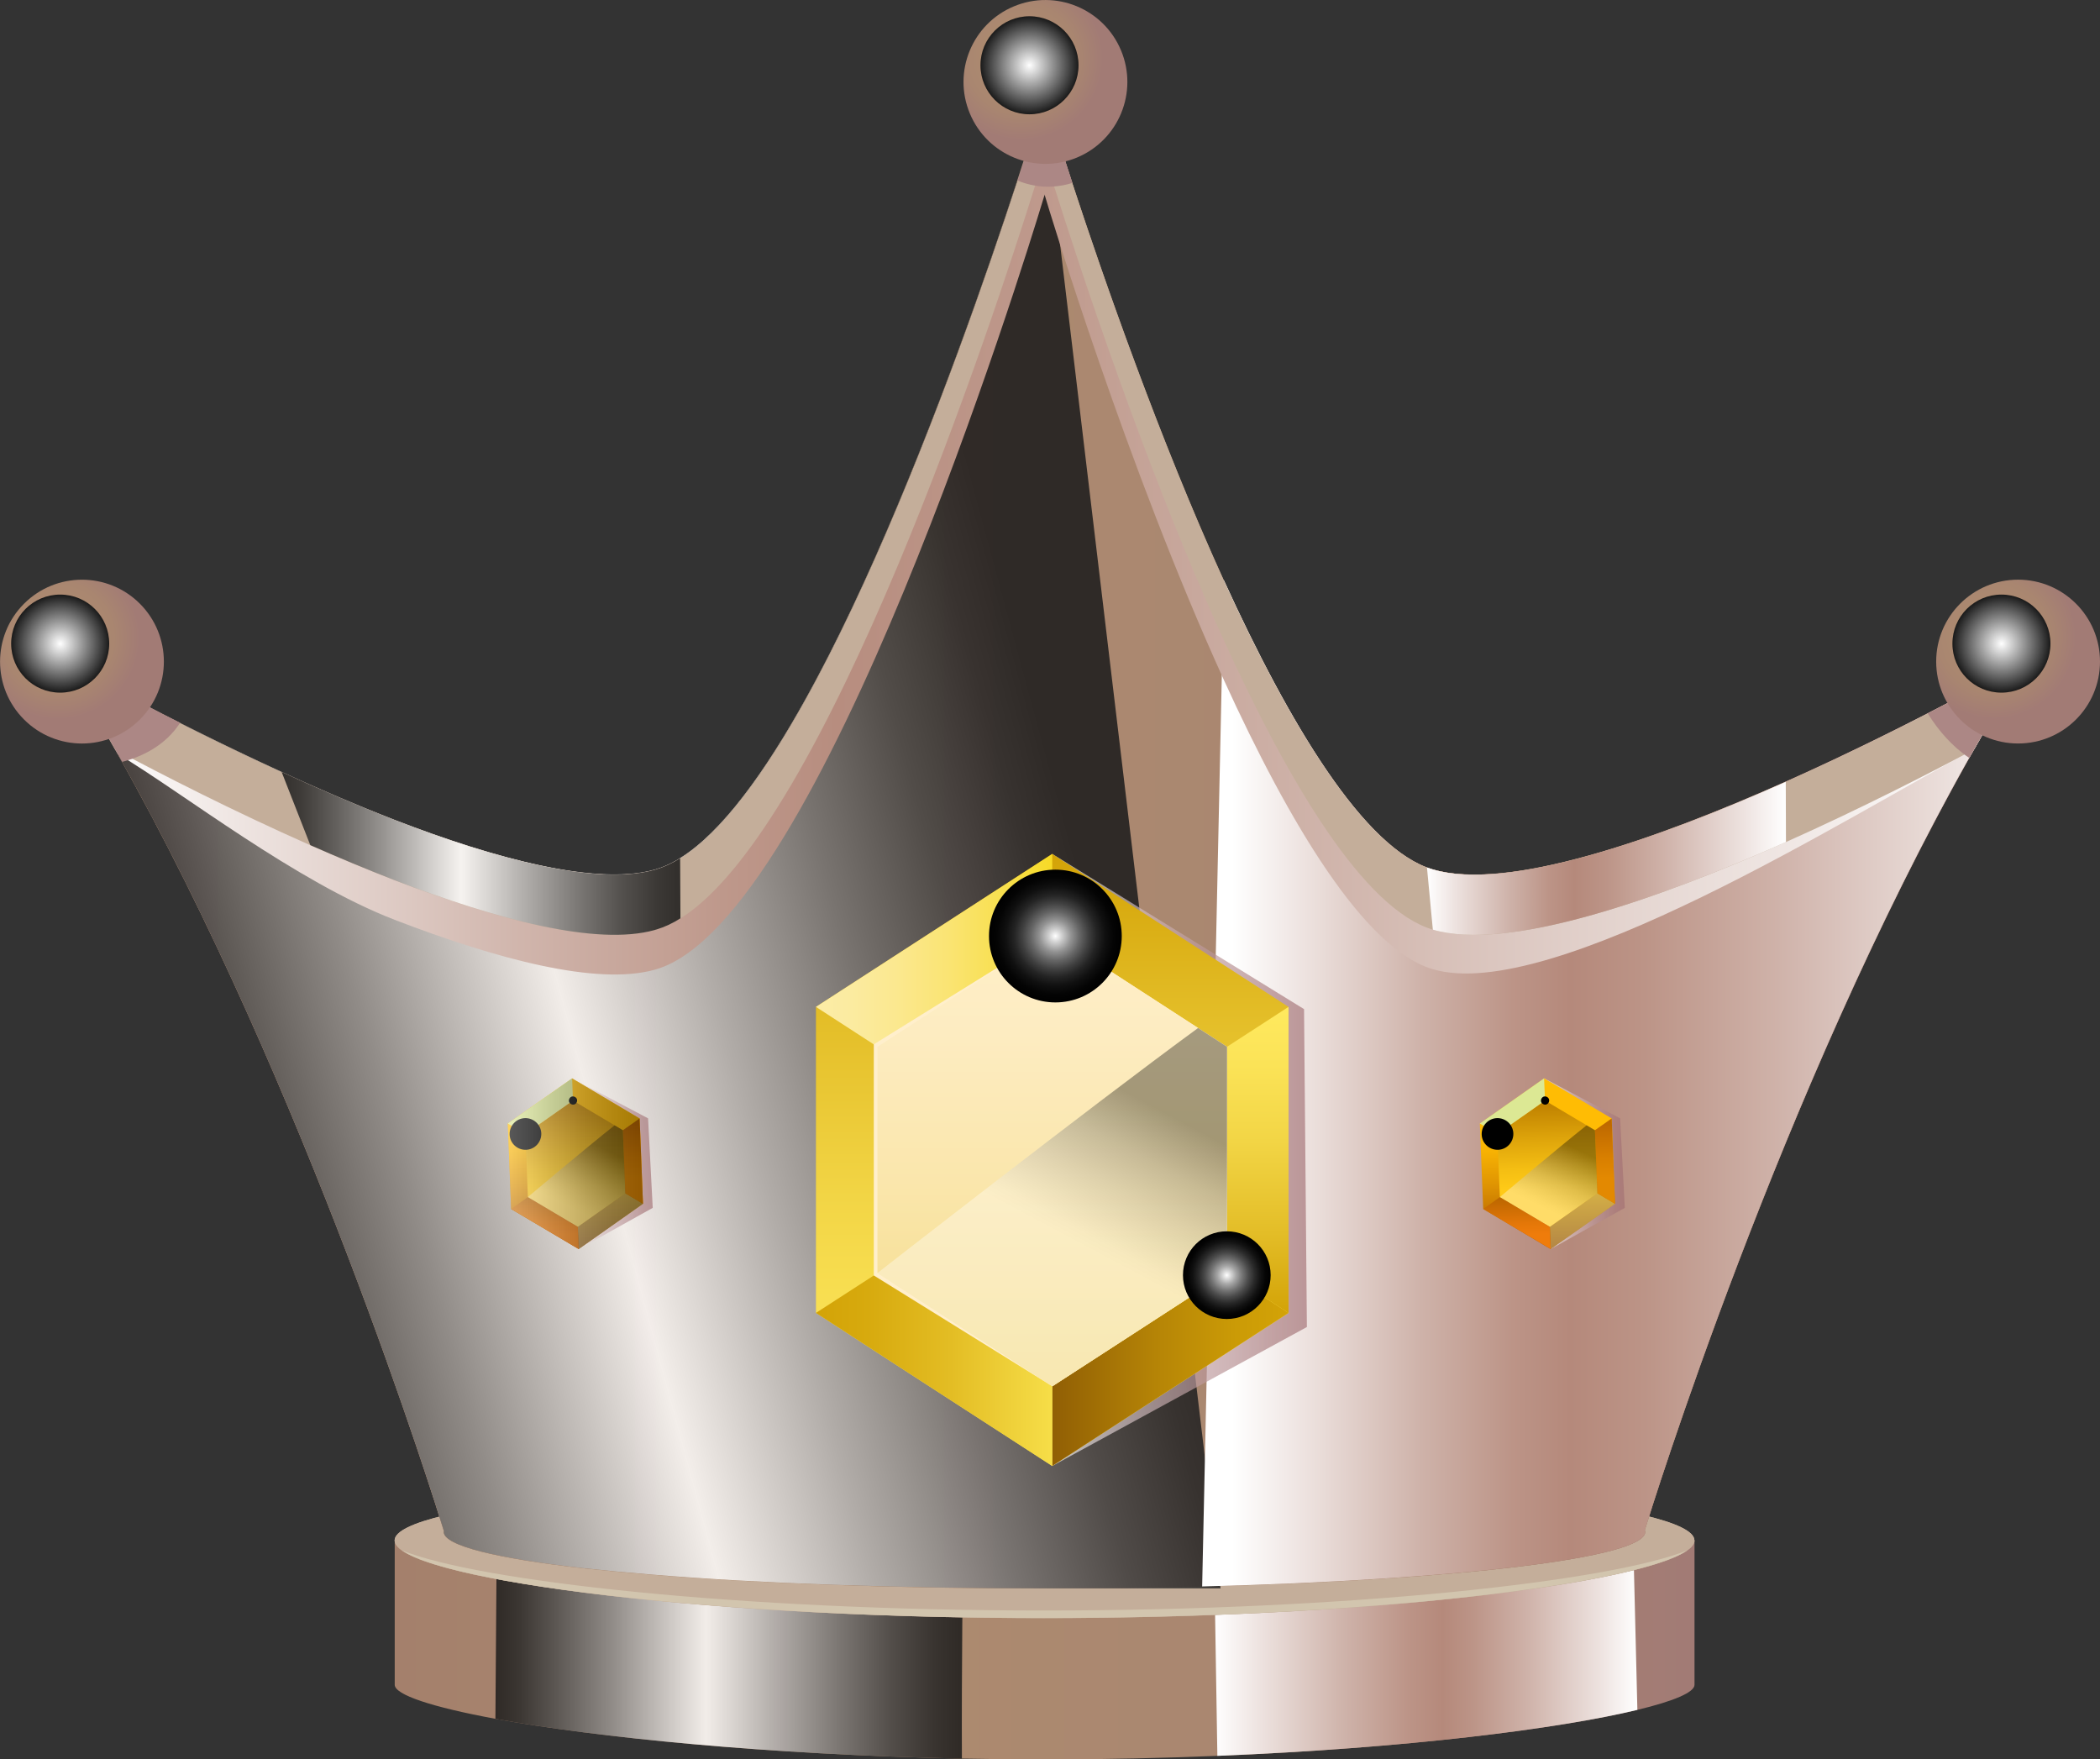 <?xml version="1.0" encoding="UTF-8"?>
<svg id="Layer_1" data-name="Layer 1" xmlns="http://www.w3.org/2000/svg" version="1.1"
     xmlns:xlink="http://www.w3.org/1999/xlink" viewBox="0 0 206.9 173.34">
    <rect x="0" y="0" width="206.9" height="173.34" fill="#333333" stroke="none"/>
    <defs>
        <style>
            .cls-1 {
            fill: url(#linear-gradient-6);
            }

            .cls-1, .cls-2, .cls-3, .cls-4, .cls-5, .cls-6, .cls-7, .cls-8, .cls-9, .cls-10, .cls-11, .cls-12, .cls-13,
            .cls-14, .cls-15, .cls-16, .cls-17, .cls-18, .cls-19, .cls-20, .cls-21, .cls-22, .cls-23, .cls-24, .cls-25,
            .cls-26, .cls-27, .cls-28, .cls-29, .cls-30, .cls-31, .cls-32, .cls-33, .cls-34, .cls-35, .cls-36, .cls-37,
            .cls-38, .cls-39, .cls-40, .cls-41, .cls-42, .cls-43, .cls-44, .cls-45, .cls-46, .cls-47, .cls-48, .cls-49 {
            stroke-width: 0px;
            }

            .cls-1, .cls-2, .cls-7, .cls-9, .cls-11, .cls-12, .cls-50, .cls-13, .cls-15, .cls-16, .cls-19, .cls-20,
            .cls-22, .cls-23, .cls-24, .cls-26, .cls-29, .cls-32, .cls-33, .cls-34, .cls-38, .cls-39, .cls-40, .cls-43,
            .cls-45, .cls-49 {
            isolation: isolate;
            }

            .cls-1, .cls-2, .cls-7, .cls-9, .cls-12, .cls-19, .cls-20, .cls-22, .cls-23, .cls-29, .cls-32, .cls-33,
            .cls-34, .cls-38, .cls-40, .cls-43, .cls-45, .cls-51 {
            mix-blend-mode: screen;
            }

            .cls-1, .cls-32, .cls-40 {
            opacity: .85;
            }

            .cls-2 {
            fill: url(#radial-gradient-4);
            }

            .cls-3 {
            fill: url(#linear-gradient-17);
            }

            .cls-4 {
            fill: #ffefcc;
            }

            .cls-5 {
            fill: url(#linear-gradient-19);
            }

            .cls-6 {
            fill: url(#linear-gradient);
            }

            .cls-7 {
            fill: url(#linear-gradient-23);
            }

            .cls-7, .cls-9, .cls-29, .cls-38, .cls-43 {
            opacity: .35;
            }

            .cls-8 {
            fill: #d2c5ae;
            }

            .cls-9 {
            fill: url(#linear-gradient-18);
            }

            .cls-10 {
            fill: url(#linear-gradient-21);
            }

            .cls-11 {
            fill: url(#linear-gradient-8);
            }

            .cls-11, .cls-13, .cls-15, .cls-16, .cls-24, .cls-26, .cls-39, .cls-49 {
            mix-blend-mode: multiply;
            }

            .cls-12 {
            fill: url(#radial-gradient-12);
            }

            .cls-13 {
            fill: #ac8785;
            }

            .cls-14 {
            fill: #caffe2;
            }

            .cls-15 {
            fill: url(#linear-gradient-13);
            }

            .cls-15, .cls-16, .cls-26, .cls-51 {
            opacity: .65;
            }

            .cls-16 {
            fill: url(#linear-gradient-12);
            }

            .cls-17 {
            fill: #c4ae9a;
            }

            .cls-18 {
            fill: url(#linear-gradient-15);
            }

            .cls-19 {
            fill: url(#radial-gradient-8);
            }

            .cls-20 {
            fill: url(#radial-gradient-9);
            }

            .cls-21 {
            fill: url(#linear-gradient-5);
            }

            .cls-22 {
            fill: url(#radial-gradient-10);
            }

            .cls-23 {
            fill: url(#radial-gradient-11);
            }

            .cls-24 {
            fill: url(#linear-gradient-7);
            }

            .cls-25 {
            fill: url(#linear-gradient-25);
            }

            .cls-26 {
            fill: url(#linear-gradient-9);
            }

            .cls-27 {
            fill: url(#linear-gradient-16);
            }

            .cls-28 {
            fill: url(#linear-gradient-22);
            }

            .cls-29 {
            fill: #d4f8c7;
            }

            .cls-30 {
            fill: url(#linear-gradient-20);
            }

            .cls-31 {
            fill: url(#linear-gradient-14);
            }

            .cls-32 {
            fill: url(#linear-gradient-10);
            }

            .cls-33 {
            fill: url(#radial-gradient-6);
            }

            .cls-34 {
            fill: url(#radial-gradient-7);
            }

            .cls-35 {
            fill: url(#radial-gradient-5);
            }

            .cls-36 {
            fill: url(#linear-gradient-27);
            }

            .cls-37 {
            fill: url(#radial-gradient);
            }

            .cls-38 {
            fill: url(#linear-gradient-24);
            }

            .cls-39 {
            fill: url(#linear-gradient-11);
            }

            .cls-40 {
            fill: url(#linear-gradient-3);
            }

            .cls-41 {
            fill: url(#linear-gradient-26);
            }

            .cls-42 {
            fill: url(#linear-gradient-30);
            }

            .cls-43 {
            fill: url(#linear-gradient-31);
            }

            .cls-44 {
            fill: url(#linear-gradient-29);
            }

            .cls-45 {
            fill: url(#radial-gradient-2);
            }

            .cls-46 {
            fill: url(#linear-gradient-28);
            }

            .cls-47 {
            fill: url(#radial-gradient-3);
            }

            .cls-48 {
            fill: url(#linear-gradient-4);
            }

            .cls-49 {
            fill: url(#linear-gradient-2);
            }
        </style>
        <linearGradient id="linear-gradient" x1="38.89" y1="14.17" x2="166.95" y2="14.17"
                        gradientTransform="translate(0 176.72) scale(1 -1)" gradientUnits="userSpaceOnUse">
            <stop offset="0" stop-color="#a4806c"/>
            <stop offset=".35" stop-color="#ad8b6f"/>
            <stop offset=".68" stop-color="#a98670"/>
            <stop offset="1" stop-color="#a27b75"/>
        </linearGradient>
        <linearGradient id="linear-gradient-2" x1="119.63" y1="15.37" x2="161.32" y2="15.37"
                        gradientTransform="translate(0 176.72) scale(1 -1)" gradientUnits="userSpaceOnUse">
            <stop offset="0" stop-color="#fff"/>
            <stop offset=".11" stop-color="#ede2df"/>
            <stop offset=".31" stop-color="#ceb2a9"/>
            <stop offset=".46" stop-color="#bc9487"/>
            <stop offset=".54" stop-color="#b5897b"/>
            <stop offset=".61" stop-color="#bc9487"/>
            <stop offset=".74" stop-color="#cfb2a9"/>
            <stop offset=".91" stop-color="#ede2df"/>
            <stop offset="1" stop-color="#fff"/>
        </linearGradient>
        <linearGradient id="linear-gradient-3" x1="48.81" y1="14.4" x2="94.9" y2="14.4"
                        gradientTransform="translate(0 176.72) scale(1 -1)" gradientUnits="userSpaceOnUse">
            <stop offset="0" stop-color="#1a1a1a"/>
            <stop offset=".05" stop-color="#282828"/>
            <stop offset=".13" stop-color="#4f4f4f"/>
            <stop offset=".25" stop-color="#8d8d8d"/>
            <stop offset=".4" stop-color="#e3e3e3"/>
            <stop offset=".45" stop-color="#fff"/>
            <stop offset=".6" stop-color="#b2b2b2"/>
            <stop offset=".74" stop-color="#707070"/>
            <stop offset=".85" stop-color="#414141"/>
            <stop offset=".94" stop-color="#242424"/>
            <stop offset=".99" stop-color="#1a1a1a"/>
        </linearGradient>
        <linearGradient id="linear-gradient-4" x1="6.04" y1="93.82" x2="199.79" y2="93.82"
                        gradientTransform="translate(0 176.72) scale(1 -1)" gradientUnits="userSpaceOnUse">
            <stop offset="0" stop-color="#a4806c"/>
            <stop offset=".35" stop-color="#ad8b6f"/>
            <stop offset=".68" stop-color="#a98670"/>
            <stop offset="1" stop-color="#a27b75"/>
        </linearGradient>
        <linearGradient id="linear-gradient-5" x1="6.04" y1="93.82" x2="199.79" y2="93.82"
                        gradientTransform="translate(0 176.72) scale(1 -1)" gradientUnits="userSpaceOnUse">
            <stop offset="0" stop-color="#a4806c"/>
            <stop offset=".35" stop-color="#ad8b6f"/>
            <stop offset=".68" stop-color="#a98670"/>
            <stop offset="1" stop-color="#a27b75"/>
        </linearGradient>
        <linearGradient id="linear-gradient-6" x1="13.12" y1="66.96" x2="106.95" y2="92.34"
                        gradientTransform="translate(0 176.72) scale(1 -1)" gradientUnits="userSpaceOnUse">
            <stop offset="0" stop-color="#1a1a1a"/>
            <stop offset=".05" stop-color="#282828"/>
            <stop offset=".13" stop-color="#4f4f4f"/>
            <stop offset=".25" stop-color="#8d8d8d"/>
            <stop offset=".4" stop-color="#e3e3e3"/>
            <stop offset=".45" stop-color="#fff"/>
            <stop offset=".6" stop-color="#b2b2b2"/>
            <stop offset=".74" stop-color="#707070"/>
            <stop offset=".85" stop-color="#414141"/>
            <stop offset=".94" stop-color="#242424"/>
            <stop offset=".99" stop-color="#1a1a1a"/>
        </linearGradient>
        <linearGradient id="linear-gradient-7" x1="121.37" y1="69.99" x2="202.73" y2="69.99"
                        gradientTransform="translate(0 176.72) scale(1 -1)" gradientUnits="userSpaceOnUse">
            <stop offset="0" stop-color="#fff"/>
            <stop offset=".09" stop-color="#ede2df"/>
            <stop offset=".23" stop-color="#ceb2a9"/>
            <stop offset=".34" stop-color="#bc9487"/>
            <stop offset=".41" stop-color="#b5897b"/>
            <stop offset=".5" stop-color="#bc9487"/>
            <stop offset=".66" stop-color="#cfb2a9"/>
            <stop offset=".88" stop-color="#ede2df"/>
            <stop offset="1" stop-color="#fff"/>
        </linearGradient>
        <linearGradient id="linear-gradient-8" x1="9.67" y1="122.12" x2="196.21" y2="122.12"
                        gradientTransform="translate(0 176.72) scale(1 -1)" gradientUnits="userSpaceOnUse">
            <stop offset="0" stop-color="#fff"/>
            <stop offset=".07" stop-color="#efe6e3"/>
            <stop offset=".22" stop-color="#d1b6ad"/>
            <stop offset=".33" stop-color="#be988b"/>
            <stop offset=".39" stop-color="#b78d7f"/>
            <stop offset=".49" stop-color="#be988b"/>
            <stop offset=".66" stop-color="#d1b6ad"/>
            <stop offset=".89" stop-color="#efe6e3"/>
            <stop offset="1" stop-color="#fff"/>
        </linearGradient>
        <linearGradient id="linear-gradient-9" x1="103.67" y1="62.44" x2="128.76" y2="62.44"
                        gradientTransform="translate(0 176.72) scale(1 -1)" gradientUnits="userSpaceOnUse">
            <stop offset="0" stop-color="#fff"/>
            <stop offset="0" stop-color="#fdfcfc"/>
            <stop offset=".35" stop-color="#d5bfc1"/>
            <stop offset=".64" stop-color="#b99396"/>
            <stop offset=".87" stop-color="#a7787b"/>
            <stop offset="1" stop-color="#a16e72"/>
        </linearGradient>
        <linearGradient id="linear-gradient-10" x1="27.75" y1="92.64" x2="67.05" y2="92.64"
                        gradientTransform="translate(0 176.72) scale(1 -1)" gradientUnits="userSpaceOnUse">
            <stop offset="0" stop-color="#1a1a1a"/>
            <stop offset=".05" stop-color="#282828"/>
            <stop offset=".13" stop-color="#4f4f4f"/>
            <stop offset=".25" stop-color="#8d8d8d"/>
            <stop offset=".4" stop-color="#e3e3e3"/>
            <stop offset=".45" stop-color="#fff"/>
            <stop offset=".6" stop-color="#b2b2b2"/>
            <stop offset=".74" stop-color="#707070"/>
            <stop offset=".85" stop-color="#414141"/>
            <stop offset=".94" stop-color="#242424"/>
            <stop offset=".99" stop-color="#1a1a1a"/>
        </linearGradient>
        <radialGradient id="radial-gradient" cx="196.41" cy="113.91" fx="196.41" fy="113.91" r="8.07"
                        gradientTransform="translate(.06 176.68) scale(1 -1)" gradientUnits="userSpaceOnUse">
            <stop offset=".35" stop-color="#ad8b6f"/>
            <stop offset=".68" stop-color="#a98670"/>
            <stop offset="1" stop-color="#a27b75"/>
        </radialGradient>
        <radialGradient id="radial-gradient-2" cx="197.2" cy="113.31" fx="197.2" fy="113.31" r="4.83"
                        gradientTransform="translate(0 176.72) scale(1 -1)" gradientUnits="userSpaceOnUse">
            <stop offset="0" stop-color="#fff"/>
            <stop offset="1" stop-color="#1a1a1a"/>
        </radialGradient>
        <radialGradient id="radial-gradient-3" cx="100.64" cy="170.98" fx="100.64" fy="170.98" r="8.07"
                        gradientTransform="translate(-56.96 124.13) rotate(22.62) scale(1 -1)"
                        gradientUnits="userSpaceOnUse">
            <stop offset=".35" stop-color="#ad8b6f"/>
            <stop offset=".68" stop-color="#a98670"/>
            <stop offset="1" stop-color="#a27b75"/>
        </radialGradient>
        <radialGradient id="radial-gradient-4" cx="101.43" cy="170.29" fx="101.43" fy="170.29" r="4.83"
                        gradientTransform="translate(0 176.72) scale(1 -1)" gradientUnits="userSpaceOnUse">
            <stop offset="0" stop-color="#fff"/>
            <stop offset="1" stop-color="#1a1a1a"/>
        </radialGradient>
        <linearGradient id="linear-gradient-11" x1="140.59" y1="92.15" x2="175.96" y2="92.15"
                        gradientTransform="translate(0 176.72) scale(1 -1)" gradientUnits="userSpaceOnUse">
            <stop offset="0" stop-color="#fff"/>
            <stop offset=".08" stop-color="#ede2df"/>
            <stop offset=".23" stop-color="#ceb2a9"/>
            <stop offset=".34" stop-color="#bc9487"/>
            <stop offset=".41" stop-color="#b5897b"/>
            <stop offset=".5" stop-color="#bc9487"/>
            <stop offset=".66" stop-color="#cfb2a9"/>
            <stop offset=".88" stop-color="#ede2df"/>
            <stop offset="1" stop-color="#fff"/>
        </linearGradient>
        <radialGradient id="radial-gradient-5" cx="5.71" cy="113.91" fx="5.71" fy="113.91" r="8.07"
                        gradientTransform="translate(-76.52 138.34) rotate(45) scale(1 -1)"
                        gradientUnits="userSpaceOnUse">
            <stop offset=".35" stop-color="#ad8b6f"/>
            <stop offset=".68" stop-color="#a98670"/>
            <stop offset="1" stop-color="#a27b75"/>
        </radialGradient>
        <radialGradient id="radial-gradient-6" cx="5.94" cy="113.31" fx="5.94" fy="113.31" r="4.83"
                        gradientTransform="translate(0 176.72) scale(1 -1)" gradientUnits="userSpaceOnUse">
            <stop offset="0" stop-color="#fff"/>
            <stop offset="1" stop-color="#1a1a1a"/>
        </radialGradient>
        <linearGradient id="linear-gradient-12" x1="152.13" y1="62.07" x2="160.08" y2="62.07"
                        gradientTransform="translate(0 176.72) scale(1 -1)" gradientUnits="userSpaceOnUse">
            <stop offset="0" stop-color="#fff"/>
            <stop offset="0" stop-color="#fdfcfc"/>
            <stop offset=".35" stop-color="#d5bfc1"/>
            <stop offset=".64" stop-color="#b99396"/>
            <stop offset=".87" stop-color="#a7787b"/>
            <stop offset="1" stop-color="#a16e72"/>
        </linearGradient>
        <linearGradient id="linear-gradient-13" x1="56.37" y1="62.07" x2="64.31" y2="62.07"
                        gradientTransform="translate(0 176.72) scale(1 -1)" gradientUnits="userSpaceOnUse">
            <stop offset="0" stop-color="#fff"/>
            <stop offset="0" stop-color="#fdfcfc"/>
            <stop offset=".35" stop-color="#d5bfc1"/>
            <stop offset=".64" stop-color="#b99396"/>
            <stop offset=".87" stop-color="#a7787b"/>
            <stop offset="1" stop-color="#a16e72"/>
        </linearGradient>
        <linearGradient id="linear-gradient-14" x1="340.01" y1="99.79" x2="340.01" y2="116.62"
                        gradientTransform="translate(-183.12 235.92) rotate(-2.21) scale(1 -1)"
                        gradientUnits="userSpaceOnUse">
            <stop offset=".02" stop-color="#a54c00"/>
            <stop offset=".15" stop-color="#b96600"/>
            <stop offset=".39" stop-color="#df9402"/>
            <stop offset=".58" stop-color="#f6b103"/>
            <stop offset=".69" stop-color="#ffbc04"/>
        </linearGradient>
        <linearGradient id="linear-gradient-15" x1="340" y1="101.98" x2="340" y2="114.43"
                        gradientTransform="translate(-183.12 235.92) rotate(-2.21) scale(1 -1)"
                        gradientUnits="userSpaceOnUse">
            <stop offset=".31" stop-color="#ffca17"/>
            <stop offset=".46" stop-color="#f5bf13"/>
            <stop offset=".72" stop-color="#dca20a"/>
            <stop offset=".98" stop-color="#bf8100"/>
        </linearGradient>
        <linearGradient id="linear-gradient-16" x1="345.66" y1="104" x2="345.66" y2="112.41"
                        gradientTransform="translate(-183.12 235.92) rotate(-2.21) scale(1 -1)"
                        gradientUnits="userSpaceOnUse">
            <stop offset=".31" stop-color="#e38901"/>
            <stop offset=".55" stop-color="#d87f00"/>
            <stop offset=".98" stop-color="#bc6700"/>
        </linearGradient>
        <linearGradient id="linear-gradient-17" x1="336.76" y1="99.79" x2="336.76" y2="105.09"
                        gradientTransform="translate(-183.12 235.92) rotate(-2.21) scale(1 -1)"
                        gradientUnits="userSpaceOnUse">
            <stop offset=".29" stop-color="#ef7c0b"/>
            <stop offset=".5" stop-color="#e47708"/>
            <stop offset=".85" stop-color="#c76b02"/>
            <stop offset=".98" stop-color="#bc6700"/>
        </linearGradient>
        <linearGradient id="linear-gradient-18" x1="337.91" y1="101.2" x2="342.55" y2="109.89"
                        gradientTransform="translate(-183.12 235.92) rotate(-2.21) scale(1 -1)"
                        gradientUnits="userSpaceOnUse">
            <stop offset=".31" stop-color="#fff"/>
            <stop offset=".37" stop-color="#f4f4f4"/>
            <stop offset=".47" stop-color="#d7d7d7"/>
            <stop offset=".61" stop-color="#a8a8a8"/>
            <stop offset=".76" stop-color="#676767"/>
            <stop offset=".94" stop-color="#151515"/>
            <stop offset=".99" stop-color="#000"/>
        </linearGradient>
        <radialGradient id="radial-gradient-7" cx="352.94" cy="133.31" fx="352.94" fy="133.31" r="1.56"
                        gradientTransform="translate(0 176.72) scale(1 -1)" gradientUnits="userSpaceOnUse">
            <stop offset="0" stop-color="#fff"/>
            <stop offset=".08" stop-color="#e9e9e9"/>
            <stop offset=".34" stop-color="#979797"/>
            <stop offset=".57" stop-color="#565656"/>
            <stop offset=".77" stop-color="#272727"/>
            <stop offset=".92" stop-color="#0a0a0a"/>
            <stop offset="1" stop-color="#000"/>
        </radialGradient>
        <radialGradient id="radial-gradient-8" cx="357.75" cy="136.42" fx="357.75" fy="136.42" r=".41"
                        gradientTransform="translate(0 176.72) scale(1 -1)" gradientUnits="userSpaceOnUse">
            <stop offset="0" stop-color="#fff"/>
            <stop offset=".08" stop-color="#e9e9e9"/>
            <stop offset=".34" stop-color="#979797"/>
            <stop offset=".57" stop-color="#565656"/>
            <stop offset=".77" stop-color="#272727"/>
            <stop offset=".92" stop-color="#0a0a0a"/>
            <stop offset="1" stop-color="#000"/>
        </radialGradient>
        <linearGradient id="linear-gradient-19" x1="244.31" y1="103.48" x2="244.31" y2="120.31"
                        gradientTransform="translate(-183.12 235.92) rotate(-2.21) scale(1 -1)"
                        gradientUnits="userSpaceOnUse">
            <stop offset=".02" stop-color="#a54c00"/>
            <stop offset=".15" stop-color="#b96600"/>
            <stop offset=".39" stop-color="#df9402"/>
            <stop offset=".58" stop-color="#f6b103"/>
            <stop offset=".69" stop-color="#ffbc04"/>
        </linearGradient>
        <linearGradient id="linear-gradient-20" x1="244.31" y1="105.67" x2="244.31" y2="118.12"
                        gradientTransform="translate(-183.12 235.92) rotate(-2.21) scale(1 -1)"
                        gradientUnits="userSpaceOnUse">
            <stop offset=".31" stop-color="#ffca17"/>
            <stop offset=".46" stop-color="#f5bf13"/>
            <stop offset=".72" stop-color="#dca20a"/>
            <stop offset=".98" stop-color="#bf8100"/>
        </linearGradient>
        <linearGradient id="linear-gradient-21" x1="249.96" y1="107.69" x2="249.96" y2="116.1"
                        gradientTransform="translate(-183.12 235.92) rotate(-2.21) scale(1 -1)"
                        gradientUnits="userSpaceOnUse">
            <stop offset=".31" stop-color="#e38901"/>
            <stop offset=".55" stop-color="#d87f00"/>
            <stop offset=".98" stop-color="#bc6700"/>
        </linearGradient>
        <linearGradient id="linear-gradient-22" x1="241.06" y1="103.48" x2="241.06" y2="108.79"
                        gradientTransform="translate(-183.12 235.92) rotate(-2.21) scale(1 -1)"
                        gradientUnits="userSpaceOnUse">
            <stop offset=".29" stop-color="#ef7c0b"/>
            <stop offset=".5" stop-color="#e47708"/>
            <stop offset=".85" stop-color="#c76b02"/>
            <stop offset=".98" stop-color="#bc6700"/>
        </linearGradient>
        <linearGradient id="linear-gradient-23" x1="242.21" y1="104.9" x2="246.85" y2="113.59"
                        gradientTransform="translate(-183.12 235.92) rotate(-2.21) scale(1 -1)"
                        gradientUnits="userSpaceOnUse">
            <stop offset=".31" stop-color="#fff"/>
            <stop offset=".37" stop-color="#f4f4f4"/>
            <stop offset=".47" stop-color="#d7d7d7"/>
            <stop offset=".61" stop-color="#a8a8a8"/>
            <stop offset=".76" stop-color="#676767"/>
            <stop offset=".94" stop-color="#151515"/>
            <stop offset=".99" stop-color="#000"/>
        </linearGradient>
        <radialGradient id="radial-gradient-9" cx="257.25" cy="137" fx="257.25" fy="137" r="1.56"
                        gradientTransform="translate(0 176.72) scale(1 -1)" gradientUnits="userSpaceOnUse">
            <stop offset="0" stop-color="#fff"/>
            <stop offset=".08" stop-color="#e9e9e9"/>
            <stop offset=".34" stop-color="#979797"/>
            <stop offset=".57" stop-color="#565656"/>
            <stop offset=".77" stop-color="#272727"/>
            <stop offset=".92" stop-color="#0a0a0a"/>
            <stop offset="1" stop-color="#000"/>
        </radialGradient>
        <radialGradient id="radial-gradient-10" cx="262.05" cy="140.12" fx="262.05" fy="140.12" r=".41"
                        gradientTransform="translate(0 176.72) scale(1 -1)" gradientUnits="userSpaceOnUse">
            <stop offset="0" stop-color="#fff"/>
            <stop offset=".08" stop-color="#e9e9e9"/>
            <stop offset=".34" stop-color="#979797"/>
            <stop offset=".57" stop-color="#565656"/>
            <stop offset=".77" stop-color="#272727"/>
            <stop offset=".92" stop-color="#0a0a0a"/>
            <stop offset="1" stop-color="#000"/>
        </radialGradient>
        <linearGradient id="linear-gradient-24" x1="50.03" y1="62.07" x2="63.35" y2="62.07"
                        gradientTransform="translate(0 176.72) scale(1 -1)" gradientUnits="userSpaceOnUse">
            <stop offset="0" stop-color="#fff"/>
            <stop offset=".08" stop-color="#e9e9e9"/>
            <stop offset=".34" stop-color="#979797"/>
            <stop offset=".57" stop-color="#565656"/>
            <stop offset=".77" stop-color="#272727"/>
            <stop offset=".92" stop-color="#0a0a0a"/>
            <stop offset="1" stop-color="#000"/>
        </linearGradient>
        <linearGradient id="linear-gradient-25" x1="103.67" y1="92.59" x2="103.67" y2="32.29"
                        gradientTransform="translate(0 176.72) scale(1 -1)" gradientUnits="userSpaceOnUse">
            <stop offset="0" stop-color="#d3a307"/>
            <stop offset=".26" stop-color="#e3bd27"/>
            <stop offset=".56" stop-color="#f2d545"/>
            <stop offset=".81" stop-color="#fbe357"/>
            <stop offset=".99" stop-color="#ffe95e"/>
        </linearGradient>
        <linearGradient id="linear-gradient-26" x1="80.39" y1="83.09" x2="103.67" y2="83.09"
                        gradientTransform="translate(0 176.72) scale(1 -1)" gradientUnits="userSpaceOnUse">
            <stop offset="0" stop-color="#fceca6"/>
            <stop offset=".15" stop-color="#fbeba0"/>
            <stop offset=".34" stop-color="#fbe88f"/>
            <stop offset=".56" stop-color="#fae473"/>
            <stop offset=".8" stop-color="#f8df4d"/>
            <stop offset="1" stop-color="#f7da26"/>
        </linearGradient>
        <linearGradient id="linear-gradient-27" x1="103.67" y1="41.79" x2="126.95" y2="41.79"
                        gradientTransform="translate(0 176.72) scale(1 -1)" gradientUnits="userSpaceOnUse">
            <stop offset="0" stop-color="#915f05"/>
            <stop offset=".04" stop-color="#946205"/>
            <stop offset=".45" stop-color="#b68506"/>
            <stop offset=".78" stop-color="#cb9b06"/>
            <stop offset="1" stop-color="#d3a307"/>
        </linearGradient>
        <linearGradient id="linear-gradient-28" x1="123.92" y1="47.37" x2="123.92" y2="77.52"
                        gradientTransform="translate(0 176.72) scale(1 -1)" gradientUnits="userSpaceOnUse">
            <stop offset="0" stop-color="#d3a307"/>
            <stop offset=".26" stop-color="#e3bd27"/>
            <stop offset=".56" stop-color="#f2d545"/>
            <stop offset=".81" stop-color="#fbe357"/>
            <stop offset=".99" stop-color="#ffe95e"/>
        </linearGradient>
        <linearGradient id="linear-gradient-29" x1="80.39" y1="41.79" x2="103.67" y2="41.79"
                        gradientTransform="translate(0 176.72) scale(1 -1)" gradientUnits="userSpaceOnUse">
            <stop offset="0" stop-color="#d3a307"/>
            <stop offset=".22" stop-color="#d7aa0e"/>
            <stop offset=".57" stop-color="#e3bd24"/>
            <stop offset=".99" stop-color="#f6dd47"/>
            <stop offset="1" stop-color="#f7de48"/>
        </linearGradient>
        <linearGradient id="linear-gradient-30" x1="103.67" y1="40.14" x2="103.67" y2="84.75"
                        gradientTransform="translate(0 176.72) scale(1 -1)" gradientUnits="userSpaceOnUse">
            <stop offset="0" stop-color="#f4db87"/>
            <stop offset=".02" stop-color="#f4db88"/>
            <stop offset=".44" stop-color="#fae6ab"/>
            <stop offset=".78" stop-color="#fdecc1"/>
            <stop offset="1" stop-color="#ffefc9"/>
        </linearGradient>
        <linearGradient id="linear-gradient-31" x1="96.25" y1="37.38" x2="112.87" y2="68.53"
                        gradientTransform="translate(0 176.72) scale(1 -1)" gradientUnits="userSpaceOnUse">
            <stop offset=".55" stop-color="#fff"/>
            <stop offset=".59" stop-color="#f4f4f4"/>
            <stop offset=".65" stop-color="#d7d7d7"/>
            <stop offset=".74" stop-color="#a8a8a8"/>
            <stop offset=".85" stop-color="#676767"/>
            <stop offset=".96" stop-color="#151515"/>
            <stop offset=".99" stop-color="#000"/>
        </linearGradient>
        <radialGradient id="radial-gradient-11" cx="103.98" cy="84.5" fx="103.98" fy="84.5" r="6.54"
                        gradientTransform="translate(0 176.72) scale(1 -1)" gradientUnits="userSpaceOnUse">
            <stop offset="0" stop-color="#fff"/>
            <stop offset=".12" stop-color="#c6c6c6"/>
            <stop offset=".24" stop-color="#929292"/>
            <stop offset=".37" stop-color="#656565"/>
            <stop offset=".5" stop-color="#404040"/>
            <stop offset=".62" stop-color="#242424"/>
            <stop offset=".75" stop-color="#101010"/>
            <stop offset=".88" stop-color="#040404"/>
            <stop offset="1" stop-color="#000"/>
        </radialGradient>
        <radialGradient id="radial-gradient-12" cx="120.87" cy="51.09" fx="120.87" fy="51.09" r="4.32"
                        gradientTransform="translate(0 176.72) scale(1 -1)" gradientUnits="userSpaceOnUse">
            <stop offset="0" stop-color="#fff"/>
            <stop offset=".07" stop-color="#e1e1e1"/>
            <stop offset=".21" stop-color="#a6a6a6"/>
            <stop offset=".36" stop-color="#737373"/>
            <stop offset=".5" stop-color="#4a4a4a"/>
            <stop offset=".64" stop-color="#292929"/>
            <stop offset=".77" stop-color="#121212"/>
            <stop offset=".89" stop-color="#040404"/>
            <stop offset="1" stop-color="#000"/>
        </radialGradient>
    </defs>
    <g class="cls-50">
        <g id="Layer_1-2" data-name="Layer 1">
            <g>
                <g>
                    <path class="cls-6"
                          d="M166.95,151.76v14.23c0,.74-2.02,1.6-5.63,2.47-7.74,1.87-22.87,3.78-41.38,4.53-5.35.22-10.97.35-16.78.35-2.84,0-5.63-.03-8.39-.08-19.31-.4-35.97-2.08-45.96-3.92-6.28-1.16-9.92-2.37-9.92-3.35v-14.23h128.06Z"/>
                    <path class="cls-49"
                          d="M161.32,168.46c-7.74,1.87-22.87,3.78-41.38,4.53l-.31-19.2,20.61-2.04,20.61-2.04.06,2.04.41,16.7h0Z"/>
                    <path class="cls-40"
                          d="M94.89,151.76c-.02,2.15-.16,13.06-.12,21.5-19.31-.4-35.97-2.08-45.96-3.92l.12-16.28,35.86-1.3,10.11-.37s0,.13-.01.37h0Z"/>
                    <path class="cls-17"
                          d="M166.95,151.76c0,3.54-28.71,7.66-64.08,7.66s-63.99-4.12-63.99-7.66,28.67-6.4,64.03-6.4,64.03,2.87,64.03,6.4h.01Z"/>
                    <path class="cls-17"
                          d="M166.95,151.76c0,3.54-28.71,7.66-64.08,7.66s-63.99-4.12-63.99-7.66,28.67-6.4,64.03-6.4,64.03,2.87,64.03,6.4h.01Z"/>
                    <path class="cls-8"
                          d="M102.87,158.67c-30.33,0-55.81-2.9-63.26-5.92,4.66,3.27,31.18,6.66,63.26,6.66s58.69-3.39,63.35-6.66c-7.46,3.02-33.01,5.92-63.35,5.92Z"/>
                    <path class="cls-48"
                          d="M199.79,65c-1.21,1.92-2.42,3.88-3.59,5.88-.58.97-1.14,1.94-1.69,2.93-18.96,33.35-31.88,75.05-32.46,76.95.02.06.04.11.04.17,0,2.57-18.51,4.73-43.65,5.38-4.84.12-9.93.19-15.19.19h-.33c-14.78,0-28.3-.51-38.68-1.36-2.38-.19-4.61-.4-6.64-.62-8.65-.97-13.88-2.23-13.88-3.59,0-.02.02-.04.02-.07-.88-2.87-13.59-43.71-32.15-76.57-.65-1.14-1.29-2.27-1.95-3.39-1.18-2-2.37-3.98-3.6-5.89.51.29,16.85,9.59,32.81,15.77,10.02,3.86,19.9,6.51,25.62,4.92.07-.02.13-.03.2-.06,16.17-4.82,36.13-69.37,38.07-75.81.08-.21.12-.37.14-.45v-.08l.02.08c.45,1.5,8.05,26.69,17.65,47.77,6.47,14.18,13.84,26.49,20.56,28.49,14.84,4.43,58.65-20.65,58.65-20.65h.03Z"/>
                    <path class="cls-21"
                          d="M199.79,65c-1.21,1.92-2.42,3.88-3.59,5.88-.58.97-1.14,1.94-1.69,2.93-18.96,33.35-31.88,75.05-32.46,76.95.02.06.04.11.04.17,0,2.57-18.51,4.73-43.65,5.38-4.84.12-9.93.19-15.19.19h-.33c-14.78,0-28.3-.51-38.68-1.36-2.38-.19-4.61-.4-6.64-.62-8.65-.97-13.88-2.23-13.88-3.59,0-.02.02-.04.02-.07-.88-2.87-13.59-43.71-32.15-76.57-.65-1.14-1.29-2.27-1.95-3.39-1.18-2-2.37-3.98-3.6-5.89.51.29,16.85,9.59,32.81,15.77,10.02,3.86,19.9,6.51,25.62,4.92.07-.02.13-.03.2-.06,16.17-4.82,36.13-69.37,38.07-75.81.08-.21.12-.37.14-.45v-.08l.02.08c.45,1.5,8.05,26.69,17.65,47.77,6.47,14.18,13.84,26.49,20.56,28.49,14.84,4.43,58.65-20.65,58.65-20.65h.03Z"/>
                    <path class="cls-1"
                          d="M120.27,156.49h-17.35c-14.78,0-28.3-.51-38.68-1.36-2.38-.19-4.61-.4-6.64-.62-8.65-.97-13.88-2.23-13.88-3.59,0-.02.02-.04.02-.07-.88-2.85-13.39-43.06-31.72-75.79-1.73-3.08-3.5-6.1-5.32-9.01-.22-.36-.43-.7-.66-1.05.07.04.42.24,1.04.58,1.76.98,5.65,3.11,10.65,5.63,6,3.03,13.6,6.64,21.12,9.55,10.02,3.86,19.9,6.51,25.62,4.92.07-.02.13-.03.2-.06,16.17-4.82,36.13-69.37,38.07-75.81l17.51,146.66.02.02Z"/>
                    <path class="cls-24"
                          d="M194.01,74.66c-18.69,33.2-31.38,74.2-31.96,76.09.02.06.04.11.04.17,0,2.57-18.51,4.73-43.65,5.38l2.14-99.14c6.47,14.18,13.84,26.49,20.56,28.49,10.39,3.11,34.99-8.26,48.8-15.36,5.91-3.04,9.86-5.29,9.86-5.29-1.98,3.11-3.91,6.35-5.78,9.67h0Z"/>
                    <path class="cls-11"
                          d="M196.2,70.88c-.58.97-1.14,1.94-1.69,2.93-12.14,6.48-41.7,25.16-53.37,21.67-6.71-1.99-14.09-14.31-20.56-28.49-9.6-21.08-17.21-46.27-17.65-47.77v-.08l-.02.08c-.02.08-.07.23-.14.45-1.95,6.45-21.9,70.99-38.07,75.81-.07.02-.13.03-.2.06-5.72,1.59-15.6-1.06-25.62-4.92-9.79-3.79-20.77-12.44-27.26-16.33-.65-1.14-1.29-2.27-1.95-3.39,5.76,3.12,17.58,9.28,29.21,13.78,10.02,3.86,19.9,6.51,25.62,4.92.07-.02.13-.03.2-.06,16.17-4.82,36.13-69.37,38.07-75.81.08-.21.12-.37.14-.45v-.08l.02.08c.45,1.5,8.05,26.69,17.65,47.77,6.47,14.18,13.84,26.49,20.56,28.49,12.27,3.66,44.31-12.83,55.07-18.66h-.01Z"/>
                    <path class="cls-17"
                          d="M199.79,65c-1.82,2.86-3.59,5.82-5.31,8.85-4.42,2.36-11.17,5.82-18.52,9.11-12.77,5.69-27.37,10.81-34.79,8.63-6.75-2-14.12-14.32-20.59-28.5-7.84-17.22-14.34-37.17-16.72-44.72-.53-1.7-.86-2.77-.94-3.05v-.08l-.02.08c-.02.08-.07.23-.14.45-.16.5-.41,1.37-.78,2.53-4.05,12.94-20.53,63.17-34.93,72.18-.79.5-1.58.87-2.36,1.1-.07.02-.13.03-.2.06-5.72,1.59-15.6-1.06-25.62-4.92-2.78-1.08-5.58-2.25-8.3-3.45-7.62-3.37-14.64-6.97-19.21-9.41-1.71-3.03-3.49-5.99-5.3-8.84.39.22,10.03,5.71,21.69,11.05,3.57,1.64,7.36,3.26,11.11,4.72,10.02,3.86,19.9,6.51,25.62,4.92.07-.02.13-.03.2-.06.77-.23,1.55-.59,2.33-1.08,12.85-7.97,27.36-48.82,33.23-66.77,1.3-3.99,2.18-6.85,2.52-7.96.08-.21.12-.37.14-.45v-.08l.02.08c.16.51,1.12,3.75,2.73,8.64,3.12,9.5,8.59,25.21,14.92,39.13,6.29,13.8,13.44,25.82,20.01,28.31.19.07.37.12.55.18,7.41,2.22,22.02-2.92,34.8-8.62,12.85-5.72,23.85-12.03,23.85-12.03h.01Z"/>
                    <polygon class="cls-26"
                             points="103.67 144.43 128.76 130.74 128.48 99.42 103.67 84.13 103.67 144.43"/>
                    <path class="cls-32"
                          d="M67.05,90.47c-.79.5-1.58.87-2.36,1.1-.07.02-.13.03-.2.06-5.72,1.59-15.6-1.06-25.62-4.92-2.78-1.08-5.58-2.25-8.3-3.45l-2.82-7.2c3.57,1.64,7.36,3.26,11.11,4.72,10.02,3.86,19.9,6.51,25.62,4.92.07-.02.13-.03.2-.06.77-.23,1.55-.59,2.33-1.08l.03,5.91h0Z"/>
                    <path class="cls-13"
                          d="M199.79,65c-1.98,3.11-3.91,6.35-5.78,9.67-1.71-1.16-3.05-2.72-4.08-4.38,5.91-3.04,9.86-5.29,9.86-5.29h0Z"/>
                    <g>
                        <circle class="cls-37" cx="198.83" cy="65.18" r="8.07"/>
                        <path class="cls-45"
                              d="M202.02,63.41c0,2.67-2.16,4.83-4.83,4.83s-4.83-2.16-4.83-4.83,2.16-4.83,4.83-4.83,4.83,2.16,4.83,4.83Z"/>
                    </g>
                    <path class="cls-13"
                          d="M105.66,18.02c-.62.2-1.22.3-1.79.35-.67.06-1.29.02-1.88-.08-.63-.11-1.21-.28-1.74-.5,1.3-3.99,2.18-6.85,2.52-7.96.08-.21.12-.37.14-.45v-.08l.02.08c.16.51,1.12,3.75,2.73,8.64h0Z"/>
                    <g>
                        <circle class="cls-47" cx="103" cy="8.07" r="8.07"
                                transform="translate(4.82 40.24) rotate(-22.62)"/>
                        <circle class="cls-2" cx="101.43" cy="6.43" r="4.83"/>
                    </g>
                    <path class="cls-39"
                          d="M175.96,82.96c-12.77,5.69-27.37,10.81-34.79,8.63l-.58-6.12c.19.07.37.12.55.18,7.41,2.22,22.02-2.92,34.8-8.62,0,1.96.01,3.98.02,5.94h0Z"/>
                    <path class="cls-13"
                          d="M17.74,71.22c-1.43,2.2-3.66,3.3-5.7,3.84-1.73-3.08-3.5-6.1-5.32-9.01l.38-.47c1.76.98,5.65,3.11,10.65,5.63h-.01Z"/>
                    <g>
                        <circle class="cls-35" cx="8.07" cy="65.18" r="8.07"
                                transform="translate(-43.72 24.8) rotate(-45)"/>
                        <path class="cls-33"
                              d="M10.76,63.41c0,2.67-2.16,4.83-4.83,4.83s-4.83-2.16-4.83-4.83,2.16-4.83,4.83-4.83,4.83,2.16,4.83,4.83Z"/>
                    </g>
                    <polygon class="cls-16"
                             points="152.78 123.06 160.08 119 159.62 110.18 152.13 106.24 152.78 123.06"/>
                    <polygon class="cls-15" points="57.02 123.06 64.31 119 63.85 110.18 56.37 106.24 57.02 123.06"/>
                </g>
                <g>
                    <g>
                        <g>
                            <g>
                                <polygon class="cls-31"
                                         points="159.12 118.6 158.79 110.19 152.13 106.24 145.8 110.69 146.13 119.11 152.78 123.06 159.12 118.6"/>
                                <polygon class="cls-18"
                                         points="157.14 111.35 157.38 117.57 152.7 120.87 147.77 117.94 147.53 111.72 152.22 108.43 156.33 110.87 157.14 111.35"/>
                                <g class="cls-51">
                                    <polygon class="cls-14"
                                             points="152.13 106.24 152.22 108.43 147.54 111.72 145.8 110.69 152.13 106.24"/>
                                </g>
                                <polygon class="cls-29"
                                         points="152.78 123.06 152.7 120.87 157.38 117.57 159.12 118.6 152.78 123.06"/>
                                <polygon class="cls-27"
                                         points="158.79 110.19 157.14 111.35 157.38 117.57 159.12 118.6 158.79 110.19"/>
                                <polygon class="cls-3"
                                         points="146.13 119.11 147.78 117.94 152.7 120.87 152.78 123.06 146.13 119.11"/>
                                <path class="cls-9"
                                      d="M157.14,111.35l.24,6.22-4.68,3.3-4.93-2.93s5.68-4.8,8.55-7.07c0,0,.82.48.82.48Z"/>
                            </g>
                            <path class="cls-34"
                                  d="M149.1,111.66c.03.86-.64,1.59-1.5,1.62-.86.03-1.59-.64-1.62-1.5-.03-.86.64-1.59,1.5-1.62.86-.03,1.59.64,1.62,1.5Z"/>
                            <path class="cls-19"
                                  d="M152.63,108.41c0,.23-.17.42-.39.42s-.42-.17-.42-.39.17-.42.39-.42.42.17.42.39Z"/>
                        </g>
                        <g>
                            <g>
                                <g>
                                    <polygon class="cls-5"
                                             points="63.35 118.6 63.02 110.19 56.37 106.24 50.03 110.69 50.36 119.11 57.02 123.06 63.35 118.6"/>
                                    <polygon class="cls-30"
                                             points="61.37 111.35 61.61 117.57 56.93 120.87 52.01 117.94 51.77 111.72 56.45 108.43 60.56 110.87 61.37 111.35"/>
                                    <g class="cls-51">
                                        <polygon class="cls-14"
                                                 points="56.37 106.24 56.45 108.43 51.77 111.72 50.03 110.69 56.37 106.24"/>
                                    </g>
                                    <polygon class="cls-29"
                                             points="57.02 123.06 56.93 120.87 61.61 117.57 63.35 118.6 57.02 123.06"/>
                                    <polygon class="cls-10"
                                             points="63.02 110.19 61.37 111.35 61.61 117.57 63.35 118.6 63.02 110.19"/>
                                    <polygon class="cls-28"
                                             points="50.36 119.11 52.01 117.94 56.93 120.87 57.02 123.06 50.36 119.11"/>
                                    <path class="cls-7"
                                          d="M61.37,111.35l.24,6.22-4.68,3.3-4.93-2.93s5.68-4.8,8.55-7.07c0,0,.82.48.82.48Z"/>
                                </g>
                                <path class="cls-20"
                                      d="M53.33,111.66c.03.86-.64,1.59-1.5,1.62-.86.03-1.59-.64-1.62-1.5-.03-.86.64-1.59,1.5-1.62.86-.03,1.59.64,1.62,1.5Z"/>
                                <path class="cls-22"
                                      d="M56.86,108.41c0,.23-.17.42-.39.42s-.42-.17-.42-.39.17-.42.39-.42.42.17.42.39Z"/>
                            </g>
                            <polygon class="cls-38"
                                     points="63.02 110.19 56.37 106.24 50.03 110.69 50.36 119.11 57.02 123.06 63.35 118.6 63.02 110.19"/>
                        </g>
                    </g>
                    <g>
                        <g>
                            <polygon class="cls-25"
                                     points="126.95 129.35 126.95 99.2 103.67 84.13 80.39 99.2 80.39 129.35 103.67 144.43 126.95 129.35"/>
                            <polygon class="cls-41"
                                     points="103.67 84.13 103.67 91.98 86.45 103.13 80.39 99.2 103.67 84.13"/>
                            <polygon class="cls-36"
                                     points="103.67 144.43 103.67 136.58 120.89 125.43 126.95 129.35 103.67 144.43"/>
                            <polygon class="cls-46"
                                     points="126.95 99.2 120.89 103.13 120.89 125.43 126.95 129.35 126.95 99.2"/>
                            <polygon class="cls-44"
                                     points="80.39 129.35 86.45 125.43 103.67 136.58 103.67 144.43 80.39 129.35"/>
                            <polygon class="cls-4"
                                     points="120.89 103.13 120.89 125.42 103.68 136.58 86.09 125.66 86.09 102.89 103.68 91.97 118.04 101.28 120.89 103.13"/>
                            <polygon class="cls-42"
                                     points="120.89 103.13 120.89 125.42 103.68 136.58 86.45 125.42 86.45 103.13 103.68 91.97 118.04 101.28 120.89 103.13"/>
                            <path class="cls-43"
                                  d="M120.89,103.13v22.29l-17.21,11.16-17.23-11.16s20.98-16.38,31.59-24.14l2.85,1.85Z"/>
                        </g>
                        <circle class="cls-23" cx="103.98" cy="92.22" r="6.54"/>
                        <path class="cls-12"
                              d="M125.19,125.63c0,2.38-1.93,4.32-4.32,4.32s-4.32-1.93-4.32-4.32,1.93-4.32,4.32-4.32,4.32,1.93,4.32,4.32Z"/>
                    </g>
                </g>
            </g>
        </g>
    </g>
</svg>